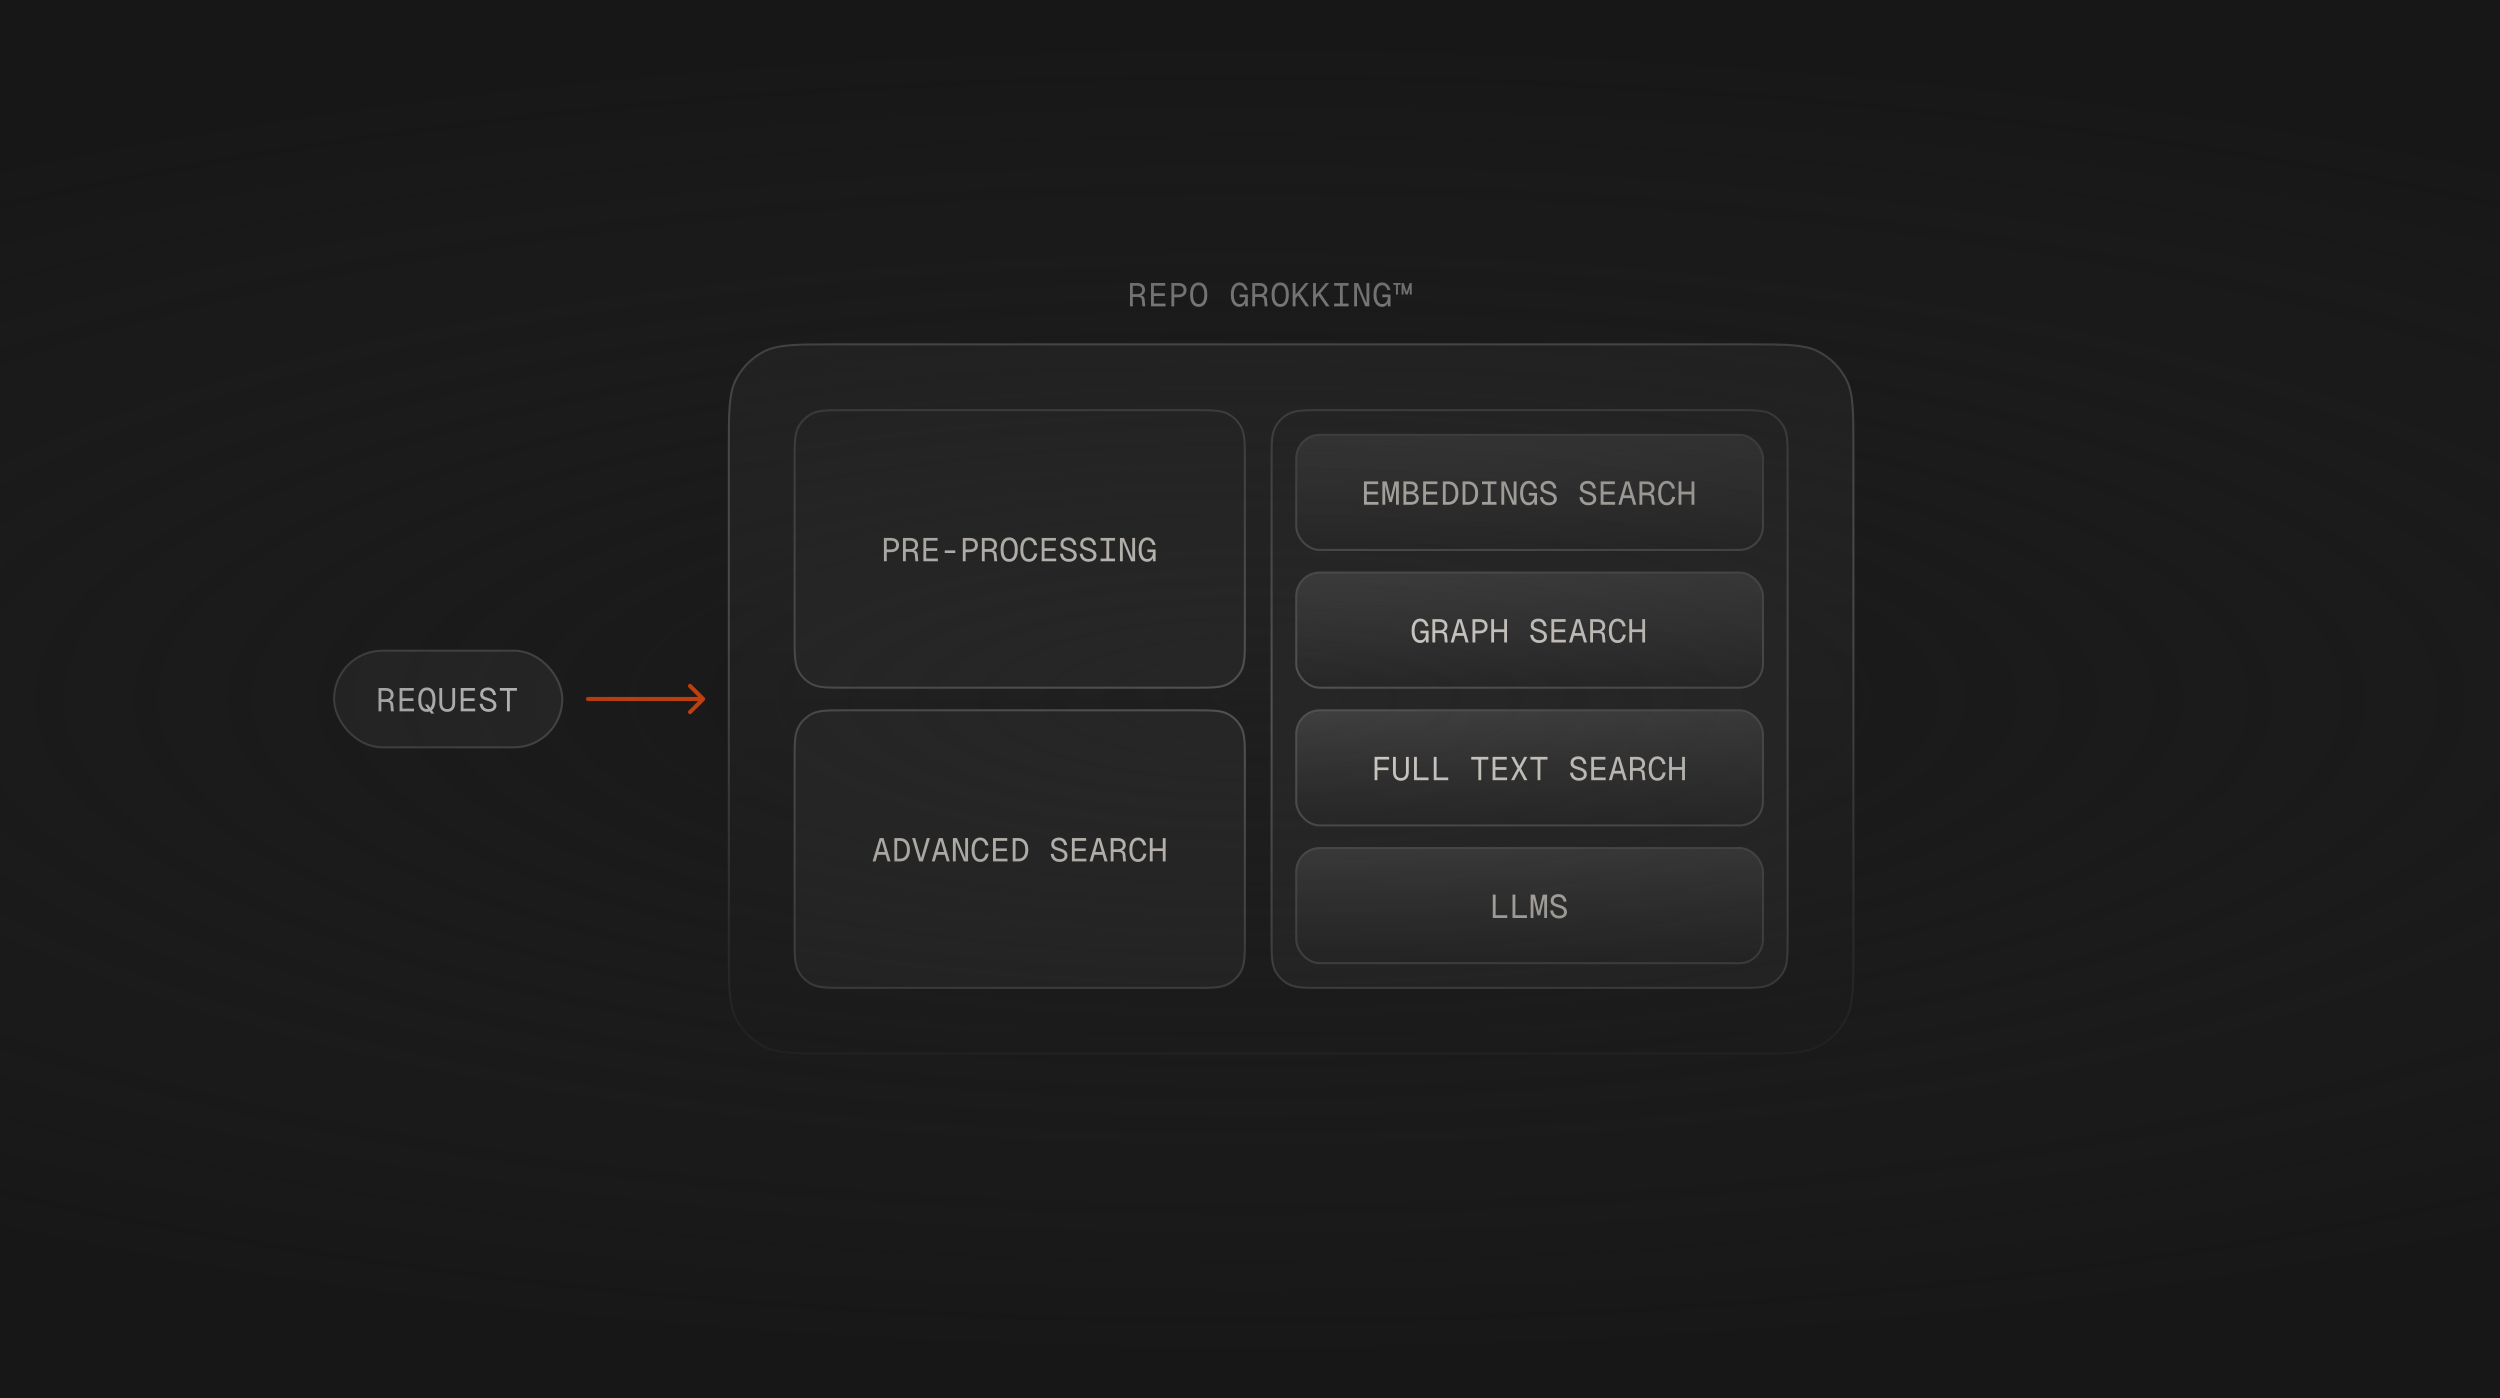 <svg width="1216" height="680" viewBox="0 0 1216 680" fill="none" xmlns="http://www.w3.org/2000/svg">
<rect x="0" y="0" width="1216" height="680" fill="#333333" stroke="none"/>
<g clip-path="url(#clip0_101_2018)">
<rect width="1216" height="680" fill="#171717"/>
<path d="M405.2 167.5H850.8C859.769 167.5 866.466 167.5 871.777 167.934C877.082 168.368 880.96 169.231 884.301 170.933C890.228 173.953 895.047 178.772 898.067 184.699C899.769 188.04 900.632 191.918 901.066 197.223C901.5 202.534 901.5 209.231 901.5 218.2V461.8C901.5 470.769 901.5 477.466 901.066 482.777C900.632 488.082 899.769 491.96 898.067 495.301C895.047 501.228 890.228 506.047 884.301 509.067C880.96 510.769 877.082 511.632 871.777 512.066C866.466 512.5 859.769 512.5 850.8 512.5H405.2C396.231 512.5 389.534 512.5 384.223 512.066C378.918 511.632 375.04 510.769 371.699 509.067C365.772 506.047 360.953 501.228 357.933 495.301C356.231 491.96 355.368 488.082 354.934 482.777C354.5 477.466 354.5 470.769 354.5 461.8V218.2C354.5 209.231 354.5 202.534 354.934 197.223C355.368 191.918 356.231 188.04 357.933 184.699C360.953 178.772 365.772 173.953 371.699 170.933C375.04 169.231 378.918 168.368 384.223 167.934C389.534 167.5 396.231 167.5 405.2 167.5Z" fill="url(#paint0_linear_101_2018)"/>
<path d="M405.2 167.5H850.8C859.769 167.5 866.466 167.5 871.777 167.934C877.082 168.368 880.96 169.231 884.301 170.933C890.228 173.953 895.047 178.772 898.067 184.699C899.769 188.04 900.632 191.918 901.066 197.223C901.5 202.534 901.5 209.231 901.5 218.2V461.8C901.5 470.769 901.5 477.466 901.066 482.777C900.632 488.082 899.769 491.96 898.067 495.301C895.047 501.228 890.228 506.047 884.301 509.067C880.96 510.769 877.082 511.632 871.777 512.066C866.466 512.5 859.769 512.5 850.8 512.5H405.2C396.231 512.5 389.534 512.5 384.223 512.066C378.918 511.632 375.04 510.769 371.699 509.067C365.772 506.047 360.953 501.228 357.933 495.301C356.231 491.96 355.368 488.082 354.934 482.777C354.5 477.466 354.5 470.769 354.5 461.8V218.2C354.5 209.231 354.5 202.534 354.934 197.223C355.368 191.918 356.231 188.04 357.933 184.699C360.953 178.772 365.772 173.953 371.699 170.933C375.04 169.231 378.918 168.368 384.223 167.934C389.534 167.5 396.231 167.5 405.2 167.5Z" stroke="url(#paint1_linear_101_2018)"/>
<path d="M411.6 199.5H580.4C584.889 199.5 588.225 199.5 590.868 199.716C593.505 199.932 595.408 200.359 597.037 201.189C599.953 202.675 602.325 205.047 603.811 207.963C604.641 209.592 605.068 211.495 605.284 214.132C605.5 216.775 605.5 220.111 605.5 224.6V309.4C605.5 313.889 605.5 317.225 605.284 319.868C605.068 322.505 604.641 324.408 603.811 326.037C602.325 328.953 599.953 331.325 597.037 332.811C595.408 333.641 593.505 334.068 590.868 334.284C588.225 334.5 584.889 334.5 580.4 334.5H411.6C407.111 334.5 403.775 334.5 401.132 334.284C398.495 334.068 396.592 333.641 394.963 332.811C392.047 331.325 389.675 328.953 388.189 326.037C387.359 324.408 386.932 322.505 386.716 319.868C386.5 317.225 386.5 313.889 386.5 309.4V224.6C386.5 220.111 386.5 216.775 386.716 214.132C386.932 211.495 387.359 209.592 388.189 207.963C389.675 205.047 392.047 202.675 394.963 201.189C396.592 200.359 398.495 199.932 401.132 199.716C403.775 199.5 407.111 199.5 411.6 199.5Z" fill="url(#paint2_linear_101_2018)"/>
<path d="M411.6 199.5H580.4C584.889 199.5 588.225 199.5 590.868 199.716C593.505 199.932 595.408 200.359 597.037 201.189C599.953 202.675 602.325 205.047 603.811 207.963C604.641 209.592 605.068 211.495 605.284 214.132C605.5 216.775 605.5 220.111 605.5 224.6V309.4C605.5 313.889 605.5 317.225 605.284 319.868C605.068 322.505 604.641 324.408 603.811 326.037C602.325 328.953 599.953 331.325 597.037 332.811C595.408 333.641 593.505 334.068 590.868 334.284C588.225 334.5 584.889 334.5 580.4 334.5H411.6C407.111 334.5 403.775 334.5 401.132 334.284C398.495 334.068 396.592 333.641 394.963 332.811C392.047 331.325 389.675 328.953 388.189 326.037C387.359 324.408 386.932 322.505 386.716 319.868C386.5 317.225 386.5 313.889 386.5 309.4V224.6C386.5 220.111 386.5 216.775 386.716 214.132C386.932 211.495 387.359 209.592 388.189 207.963C389.675 205.047 392.047 202.675 394.963 201.189C396.592 200.359 398.495 199.932 401.132 199.716C403.775 199.5 407.111 199.5 411.6 199.5Z" stroke="#525252"/>
<path d="M429.94 273V261.64H433.396C434.185 261.64 434.873 261.779 435.46 262.056C436.047 262.333 436.5 262.733 436.82 263.256C437.14 263.768 437.3 264.387 437.3 265.112C437.3 265.837 437.14 266.461 436.82 266.984C436.5 267.496 436.047 267.891 435.46 268.168C434.873 268.445 434.185 268.584 433.396 268.584H431.316V273H429.94ZM431.316 267.24H433.236C434.132 267.24 434.793 267.059 435.22 266.696C435.647 266.323 435.86 265.795 435.86 265.112C435.86 264.419 435.647 263.891 435.22 263.528C434.793 263.165 434.132 262.984 433.236 262.984H431.316V267.24ZM439.214 273V261.64H442.67C443.864 261.64 444.808 261.944 445.502 262.552C446.195 263.149 446.542 263.976 446.542 265.032C446.542 265.565 446.419 266.04 446.174 266.456C445.928 266.861 445.614 267.181 445.23 267.416C444.846 267.651 444.451 267.784 444.046 267.816L443.982 267.624C444.739 267.667 445.304 267.848 445.678 268.168C446.062 268.488 446.286 269.011 446.35 269.736L446.638 273H445.262L444.99 269.912C444.958 269.56 444.872 269.277 444.734 269.064C444.606 268.84 444.398 268.68 444.11 268.584C443.832 268.477 443.448 268.424 442.958 268.424H440.59V273H439.214ZM440.59 267.08H442.67C443.459 267.08 444.062 266.904 444.478 266.552C444.894 266.189 445.102 265.683 445.102 265.032C445.102 264.371 444.894 263.864 444.478 263.512C444.062 263.16 443.459 262.984 442.67 262.984H440.59V267.08ZM449.128 273V261.64H456.04V262.984H450.504V266.648H455.848V267.96H450.504V271.656H456.168V273H449.128ZM459.521 268.968V267.704H464.641V268.968H459.521ZM468.315 273V261.64H471.771C472.56 261.64 473.248 261.779 473.835 262.056C474.422 262.333 474.875 262.733 475.195 263.256C475.515 263.768 475.675 264.387 475.675 265.112C475.675 265.837 475.515 266.461 475.195 266.984C474.875 267.496 474.422 267.891 473.835 268.168C473.248 268.445 472.56 268.584 471.771 268.584H469.691V273H468.315ZM469.691 267.24H471.611C472.507 267.24 473.168 267.059 473.595 266.696C474.022 266.323 474.235 265.795 474.235 265.112C474.235 264.419 474.022 263.891 473.595 263.528C473.168 263.165 472.507 262.984 471.611 262.984H469.691V267.24ZM477.589 273V261.64H481.045C482.239 261.64 483.183 261.944 483.877 262.552C484.57 263.149 484.917 263.976 484.917 265.032C484.917 265.565 484.794 266.04 484.549 266.456C484.303 266.861 483.989 267.181 483.605 267.416C483.221 267.651 482.826 267.784 482.421 267.816L482.357 267.624C483.114 267.667 483.679 267.848 484.053 268.168C484.437 268.488 484.661 269.011 484.725 269.736L485.013 273H483.637L483.365 269.912C483.333 269.56 483.247 269.277 483.109 269.064C482.981 268.84 482.773 268.68 482.485 268.584C482.207 268.477 481.823 268.424 481.333 268.424H478.965V273H477.589ZM478.965 267.08H481.045C481.834 267.08 482.437 266.904 482.853 266.552C483.269 266.189 483.477 265.683 483.477 265.032C483.477 264.371 483.269 263.864 482.853 263.512C482.437 263.16 481.834 262.984 481.045 262.984H478.965V267.08ZM490.863 273.256C489.967 273.256 489.204 273.027 488.575 272.568C487.956 272.109 487.481 271.437 487.151 270.552C486.831 269.667 486.671 268.595 486.671 267.336C486.671 266.056 486.831 264.973 487.151 264.088C487.481 263.203 487.956 262.531 488.575 262.072C489.204 261.613 489.967 261.384 490.863 261.384C491.759 261.384 492.516 261.613 493.135 262.072C493.764 262.531 494.239 263.203 494.559 264.088C494.889 264.973 495.055 266.056 495.055 267.336C495.055 268.595 494.889 269.667 494.559 270.552C494.239 271.437 493.764 272.109 493.135 272.568C492.516 273.027 491.759 273.256 490.863 273.256ZM490.863 271.912C491.449 271.912 491.945 271.741 492.351 271.4C492.767 271.048 493.081 270.531 493.295 269.848C493.508 269.165 493.615 268.328 493.615 267.336C493.615 266.344 493.508 265.507 493.295 264.824C493.081 264.131 492.767 263.608 492.351 263.256C491.945 262.904 491.449 262.728 490.863 262.728C490.276 262.728 489.775 262.904 489.359 263.256C488.953 263.608 488.644 264.131 488.431 264.824C488.217 265.507 488.111 266.344 488.111 267.336C488.111 268.328 488.217 269.165 488.431 269.848C488.644 270.531 488.953 271.048 489.359 271.4C489.775 271.741 490.276 271.912 490.863 271.912ZM500.488 273.256C499.582 273.256 498.814 273.016 498.184 272.536C497.555 272.056 497.075 271.373 496.744 270.488C496.424 269.603 496.264 268.552 496.264 267.336C496.264 266.109 496.424 265.053 496.744 264.168C497.075 263.283 497.555 262.6 498.184 262.12C498.814 261.629 499.582 261.384 500.488 261.384C501.491 261.384 502.344 261.715 503.048 262.376C503.752 263.027 504.222 263.939 504.456 265.112L502.984 265.208C502.803 264.387 502.488 263.768 502.04 263.352C501.603 262.936 501.086 262.728 500.488 262.728C499.88 262.728 499.368 262.909 498.952 263.272C498.547 263.624 498.238 264.147 498.024 264.84C497.811 265.523 497.704 266.355 497.704 267.336C497.704 268.307 497.811 269.133 498.024 269.816C498.238 270.499 498.547 271.021 498.952 271.384C499.368 271.736 499.88 271.912 500.488 271.912C501.15 271.912 501.71 271.683 502.168 271.224C502.627 270.765 502.936 270.083 503.096 269.176L504.552 269.256C504.35 270.504 503.891 271.485 503.176 272.2C502.462 272.904 501.566 273.256 500.488 273.256ZM506.69 273V261.64H513.602V262.984H508.066V266.648H513.41V267.96H508.066V271.656H513.73V273H506.69ZM519.82 273.256C519.02 273.256 518.31 273.091 517.692 272.76C517.073 272.429 516.577 271.976 516.204 271.4C515.83 270.813 515.612 270.136 515.548 269.368L516.988 269.272C517.062 269.837 517.222 270.317 517.468 270.712C517.724 271.107 518.049 271.405 518.444 271.608C518.849 271.811 519.318 271.912 519.852 271.912C520.385 271.912 520.833 271.848 521.196 271.72C521.558 271.581 521.83 271.384 522.012 271.128C522.204 270.861 522.3 270.547 522.3 270.184C522.3 269.821 522.214 269.507 522.044 269.24C521.884 268.963 521.574 268.707 521.116 268.472C520.668 268.237 520.001 267.997 519.116 267.752C518.326 267.528 517.686 267.283 517.196 267.016C516.716 266.749 516.364 266.424 516.14 266.04C515.926 265.656 515.82 265.181 515.82 264.616C515.82 263.976 515.969 263.416 516.268 262.936C516.577 262.445 517.014 262.067 517.58 261.8C518.145 261.523 518.817 261.384 519.596 261.384C520.374 261.384 521.041 261.544 521.596 261.864C522.15 262.173 522.588 262.6 522.908 263.144C523.238 263.688 523.446 264.307 523.532 265L522.092 265.096C522.028 264.637 521.894 264.232 521.692 263.88C521.489 263.517 521.212 263.235 520.86 263.032C520.508 262.829 520.076 262.728 519.564 262.728C518.86 262.728 518.3 262.899 517.884 263.24C517.468 263.571 517.26 264.008 517.26 264.552C517.26 264.904 517.334 265.197 517.484 265.432C517.644 265.656 517.921 265.859 518.316 266.04C518.71 266.211 519.265 266.397 519.98 266.6C520.908 266.856 521.644 267.144 522.188 267.464C522.742 267.784 523.137 268.168 523.372 268.616C523.617 269.053 523.74 269.587 523.74 270.216C523.74 270.813 523.574 271.341 523.244 271.8C522.913 272.259 522.454 272.616 521.868 272.872C521.281 273.128 520.598 273.256 519.82 273.256ZM529.414 273.256C528.614 273.256 527.904 273.091 527.286 272.76C526.667 272.429 526.171 271.976 525.798 271.4C525.424 270.813 525.206 270.136 525.142 269.368L526.582 269.272C526.656 269.837 526.816 270.317 527.062 270.712C527.318 271.107 527.643 271.405 528.038 271.608C528.443 271.811 528.912 271.912 529.446 271.912C529.979 271.912 530.427 271.848 530.79 271.72C531.152 271.581 531.424 271.384 531.606 271.128C531.798 270.861 531.894 270.547 531.894 270.184C531.894 269.821 531.808 269.507 531.638 269.24C531.478 268.963 531.168 268.707 530.71 268.472C530.262 268.237 529.595 267.997 528.71 267.752C527.92 267.528 527.28 267.283 526.789 267.016C526.31 266.749 525.958 266.424 525.734 266.04C525.52 265.656 525.414 265.181 525.414 264.616C525.414 263.976 525.563 263.416 525.862 262.936C526.171 262.445 526.608 262.067 527.174 261.8C527.739 261.523 528.411 261.384 529.19 261.384C529.968 261.384 530.635 261.544 531.19 261.864C531.744 262.173 532.182 262.6 532.502 263.144C532.832 263.688 533.04 264.307 533.126 265L531.686 265.096C531.622 264.637 531.488 264.232 531.286 263.88C531.083 263.517 530.806 263.235 530.454 263.032C530.102 262.829 529.67 262.728 529.158 262.728C528.454 262.728 527.894 262.899 527.478 263.24C527.062 263.571 526.854 264.008 526.854 264.552C526.854 264.904 526.928 265.197 527.078 265.432C527.238 265.656 527.515 265.859 527.91 266.04C528.304 266.211 528.859 266.397 529.574 266.6C530.502 266.856 531.238 267.144 531.782 267.464C532.336 267.784 532.731 268.168 532.966 268.616C533.211 269.053 533.334 269.587 533.334 270.216C533.334 270.813 533.168 271.341 532.838 271.8C532.507 272.259 532.048 272.616 531.462 272.872C530.875 273.128 530.192 273.256 529.414 273.256ZM535.311 273V271.656H538.143V262.984H535.311V261.64H542.351V262.984H539.519V271.656H542.351V273H535.311ZM544.745 273V261.64H546.697L550.729 271.432V261.64H552.105V273H550.153L546.121 263.208V273H544.745ZM557.987 273.256C557.187 273.256 556.472 273.037 555.843 272.6C555.224 272.152 554.733 271.491 554.371 270.616C554.008 269.731 553.827 268.637 553.827 267.336C553.827 266.109 553.992 265.053 554.323 264.168C554.664 263.283 555.149 262.6 555.779 262.12C556.408 261.629 557.165 261.384 558.051 261.384C558.744 261.384 559.357 261.539 559.891 261.848C560.435 262.157 560.888 262.589 561.251 263.144C561.613 263.688 561.875 264.317 562.035 265.032L560.595 265.128C560.413 264.424 560.109 263.848 559.683 263.4C559.267 262.952 558.723 262.728 558.051 262.728C557.464 262.728 556.963 262.909 556.547 263.272C556.131 263.624 555.811 264.147 555.587 264.84C555.373 265.523 555.267 266.355 555.267 267.336C555.267 268.307 555.379 269.133 555.603 269.816C555.827 270.499 556.147 271.021 556.563 271.384C556.989 271.736 557.507 271.912 558.115 271.912C558.659 271.912 559.123 271.773 559.507 271.496C559.901 271.208 560.211 270.813 560.435 270.312C560.659 269.8 560.781 269.219 560.803 268.568H558.083V267.256H562.083V273H560.803L560.739 270.312L561.123 270.44C560.973 270.984 560.765 271.469 560.499 271.896C560.243 272.323 559.907 272.659 559.491 272.904C559.085 273.139 558.584 273.256 557.987 273.256Z" fill="#DED9D3"/>
<path d="M411.6 345.5H580.4C584.889 345.5 588.225 345.5 590.868 345.716C593.505 345.932 595.408 346.359 597.037 347.189C599.953 348.675 602.325 351.047 603.811 353.963C604.641 355.592 605.068 357.495 605.284 360.132C605.5 362.775 605.5 366.111 605.5 370.6V455.4C605.5 459.889 605.5 463.225 605.284 465.868C605.068 468.505 604.641 470.408 603.811 472.037C602.325 474.953 599.953 477.325 597.037 478.811C595.408 479.641 593.505 480.068 590.868 480.284C588.225 480.5 584.889 480.5 580.4 480.5H411.6C407.111 480.5 403.775 480.5 401.132 480.284C398.495 480.068 396.592 479.641 394.963 478.811C392.047 477.325 389.675 474.953 388.189 472.037C387.359 470.408 386.932 468.505 386.716 465.868C386.5 463.225 386.5 459.889 386.5 455.4V370.6C386.5 366.111 386.5 362.775 386.716 360.132C386.932 357.495 387.359 355.592 388.189 353.963C389.675 351.047 392.047 348.675 394.963 347.189C396.592 346.359 398.495 345.932 401.132 345.716C403.775 345.5 407.111 345.5 411.6 345.5Z" fill="url(#paint3_linear_101_2018)"/>
<path d="M411.6 345.5H580.4C584.889 345.5 588.225 345.5 590.868 345.716C593.505 345.932 595.408 346.359 597.037 347.189C599.953 348.675 602.325 351.047 603.811 353.963C604.641 355.592 605.068 357.495 605.284 360.132C605.5 362.775 605.5 366.111 605.5 370.6V455.4C605.5 459.889 605.5 463.225 605.284 465.868C605.068 468.505 604.641 470.408 603.811 472.037C602.325 474.953 599.953 477.325 597.037 478.811C595.408 479.641 593.505 480.068 590.868 480.284C588.225 480.5 584.889 480.5 580.4 480.5H411.6C407.111 480.5 403.775 480.5 401.132 480.284C398.495 480.068 396.592 479.641 394.963 478.811C392.047 477.325 389.675 474.953 388.189 472.037C387.359 470.408 386.932 468.505 386.716 465.868C386.5 463.225 386.5 459.889 386.5 455.4V370.6C386.5 366.111 386.5 362.775 386.716 360.132C386.932 357.495 387.359 355.592 388.189 353.963C389.675 351.047 392.047 348.675 394.963 347.189C396.592 346.359 398.495 345.932 401.132 345.716C403.775 345.5 407.111 345.5 411.6 345.5Z" stroke="#525252"/>
<path d="M424.416 419L427.872 407.64H429.728L433.184 419H431.712L428.8 408.888L425.888 419H424.416ZM426.16 415.768L426.64 414.424H430.96L431.44 415.768H426.16ZM435.034 419V407.64H437.722C438.703 407.64 439.556 407.864 440.282 408.312C441.018 408.749 441.583 409.395 441.978 410.248C442.383 411.091 442.586 412.12 442.586 413.336C442.586 414.552 442.383 415.581 441.978 416.424C441.583 417.267 441.018 417.907 440.282 418.344C439.556 418.781 438.703 419 437.722 419H435.034ZM436.41 417.656H437.642C438.751 417.656 439.61 417.299 440.218 416.584C440.836 415.859 441.146 414.776 441.146 413.336C441.146 411.896 440.836 410.813 440.218 410.088C439.61 409.352 438.751 408.984 437.642 408.984H436.41V417.656ZM447.092 419L443.668 407.64H445.14L448.18 418.104H447.796L450.836 407.64H452.308L448.884 419H447.092ZM453.197 419L456.653 407.64H458.509L461.965 419H460.493L457.581 408.888L454.669 419H453.197ZM454.941 415.768L455.421 414.424H459.741L460.221 415.768H454.941ZM463.495 419V407.64H465.447L469.479 417.432V407.64H470.855V419H468.903L464.871 409.208V419H463.495ZM476.801 419.256C475.894 419.256 475.126 419.016 474.497 418.536C473.867 418.056 473.387 417.373 473.057 416.488C472.737 415.603 472.577 414.552 472.577 413.336C472.577 412.109 472.737 411.053 473.057 410.168C473.387 409.283 473.867 408.6 474.497 408.12C475.126 407.629 475.894 407.384 476.801 407.384C477.803 407.384 478.657 407.715 479.361 408.376C480.065 409.027 480.534 409.939 480.769 411.112L479.297 411.208C479.115 410.387 478.801 409.768 478.353 409.352C477.915 408.936 477.398 408.728 476.801 408.728C476.193 408.728 475.681 408.909 475.265 409.272C474.859 409.624 474.55 410.147 474.337 410.84C474.123 411.523 474.017 412.355 474.017 413.336C474.017 414.307 474.123 415.133 474.337 415.816C474.55 416.499 474.859 417.021 475.265 417.384C475.681 417.736 476.193 417.912 476.801 417.912C477.462 417.912 478.022 417.683 478.481 417.224C478.939 416.765 479.249 416.083 479.409 415.176L480.865 415.256C480.662 416.504 480.203 417.485 479.489 418.2C478.774 418.904 477.878 419.256 476.801 419.256ZM483.003 419V407.64H489.915V408.984H484.379V412.648H489.723V413.96H484.379V417.656H490.043V419H483.003ZM492.596 419V407.64H495.284C496.266 407.64 497.119 407.864 497.844 408.312C498.58 408.749 499.146 409.395 499.54 410.248C499.946 411.091 500.148 412.12 500.148 413.336C500.148 414.552 499.946 415.581 499.54 416.424C499.146 417.267 498.58 417.907 497.844 418.344C497.119 418.781 496.266 419 495.284 419H492.596ZM493.972 417.656H495.204C496.314 417.656 497.172 417.299 497.78 416.584C498.399 415.859 498.708 414.776 498.708 413.336C498.708 411.896 498.399 410.813 497.78 410.088C497.172 409.352 496.314 408.984 495.204 408.984H493.972V417.656ZM515.32 419.256C514.52 419.256 513.81 419.091 513.192 418.76C512.573 418.429 512.077 417.976 511.704 417.4C511.33 416.813 511.112 416.136 511.048 415.368L512.488 415.272C512.562 415.837 512.722 416.317 512.968 416.712C513.224 417.107 513.549 417.405 513.944 417.608C514.349 417.811 514.818 417.912 515.352 417.912C515.885 417.912 516.333 417.848 516.696 417.72C517.058 417.581 517.33 417.384 517.512 417.128C517.704 416.861 517.8 416.547 517.8 416.184C517.8 415.821 517.714 415.507 517.544 415.24C517.384 414.963 517.074 414.707 516.616 414.472C516.168 414.237 515.501 413.997 514.616 413.752C513.826 413.528 513.186 413.283 512.696 413.016C512.216 412.749 511.864 412.424 511.64 412.04C511.426 411.656 511.32 411.181 511.32 410.616C511.32 409.976 511.469 409.416 511.768 408.936C512.077 408.445 512.514 408.067 513.08 407.8C513.645 407.523 514.317 407.384 515.096 407.384C515.874 407.384 516.541 407.544 517.096 407.864C517.65 408.173 518.088 408.6 518.408 409.144C518.738 409.688 518.946 410.307 519.032 411L517.592 411.096C517.528 410.637 517.394 410.232 517.192 409.88C516.989 409.517 516.712 409.235 516.36 409.032C516.008 408.829 515.576 408.728 515.064 408.728C514.36 408.728 513.8 408.899 513.384 409.24C512.968 409.571 512.76 410.008 512.76 410.552C512.76 410.904 512.834 411.197 512.984 411.432C513.144 411.656 513.421 411.859 513.816 412.04C514.21 412.211 514.765 412.397 515.48 412.6C516.408 412.856 517.144 413.144 517.688 413.464C518.242 413.784 518.637 414.168 518.872 414.616C519.117 415.053 519.24 415.587 519.24 416.216C519.24 416.813 519.074 417.341 518.744 417.8C518.413 418.259 517.954 418.616 517.368 418.872C516.781 419.128 516.098 419.256 515.32 419.256ZM521.378 419V407.64H528.29V408.984H522.754V412.648H528.098V413.96H522.754V417.656H528.418V419H521.378ZM529.947 419L533.403 407.64H535.259L538.715 419H537.243L534.331 408.888L531.419 419H529.947ZM531.691 415.768L532.171 414.424H536.491L536.971 415.768H531.691ZM540.245 419V407.64H543.701C544.896 407.64 545.84 407.944 546.533 408.552C547.226 409.149 547.573 409.976 547.573 411.032C547.573 411.565 547.45 412.04 547.205 412.456C546.96 412.861 546.645 413.181 546.261 413.416C545.877 413.651 545.482 413.784 545.077 413.816L545.013 413.624C545.77 413.667 546.336 413.848 546.709 414.168C547.093 414.488 547.317 415.011 547.381 415.736L547.669 419H546.293L546.021 415.912C545.989 415.56 545.904 415.277 545.765 415.064C545.637 414.84 545.429 414.68 545.141 414.584C544.864 414.477 544.48 414.424 543.989 414.424H541.621V419H540.245ZM541.621 413.08H543.701C544.49 413.08 545.093 412.904 545.509 412.552C545.925 412.189 546.133 411.683 546.133 411.032C546.133 410.371 545.925 409.864 545.509 409.512C545.093 409.16 544.49 408.984 543.701 408.984H541.621V413.08ZM553.551 419.256C552.644 419.256 551.876 419.016 551.247 418.536C550.617 418.056 550.137 417.373 549.807 416.488C549.487 415.603 549.327 414.552 549.327 413.336C549.327 412.109 549.487 411.053 549.807 410.168C550.137 409.283 550.617 408.6 551.247 408.12C551.876 407.629 552.644 407.384 553.551 407.384C554.553 407.384 555.407 407.715 556.111 408.376C556.815 409.027 557.284 409.939 557.519 411.112L556.047 411.208C555.865 410.387 555.551 409.768 555.103 409.352C554.665 408.936 554.148 408.728 553.551 408.728C552.943 408.728 552.431 408.909 552.015 409.272C551.609 409.624 551.3 410.147 551.087 410.84C550.873 411.523 550.767 412.355 550.767 413.336C550.767 414.307 550.873 415.133 551.087 415.816C551.3 416.499 551.609 417.021 552.015 417.384C552.431 417.736 552.943 417.912 553.551 417.912C554.212 417.912 554.772 417.683 555.231 417.224C555.689 416.765 555.999 416.083 556.159 415.176L557.615 415.256C557.412 416.504 556.953 417.485 556.239 418.2C555.524 418.904 554.628 419.256 553.551 419.256ZM559.273 419V407.64H560.649V413.16L559.945 412.616H566.281L565.577 413.16V407.64H566.953V419H565.577V413.416L566.281 413.96H559.945L560.649 413.416V419H559.273Z" fill="#DED9D3"/>
<path d="M643.6 199.5H844.4C848.889 199.5 852.225 199.5 854.868 199.716C857.505 199.932 859.408 200.359 861.037 201.189C863.953 202.675 866.325 205.047 867.811 207.963C868.641 209.592 869.068 211.495 869.284 214.132C869.5 216.775 869.5 220.111 869.5 224.6V455.4C869.5 459.889 869.5 463.225 869.284 465.868C869.068 468.505 868.641 470.408 867.811 472.037C866.325 474.953 863.953 477.325 861.037 478.811C859.408 479.641 857.505 480.068 854.868 480.284C852.225 480.5 848.889 480.5 844.4 480.5H643.6C639.111 480.5 635.775 480.5 633.132 480.284C630.495 480.068 628.592 479.641 626.963 478.811C624.047 477.325 621.675 474.953 620.189 472.037C619.359 470.408 618.932 468.505 618.716 465.868C618.5 463.225 618.5 459.889 618.5 455.4V224.6C618.5 220.111 618.5 216.775 618.716 214.132C618.932 211.495 619.359 209.592 620.189 207.963C621.675 205.047 624.047 202.675 626.963 201.189C628.592 200.359 630.495 199.932 633.132 199.716C635.775 199.5 639.111 199.5 643.6 199.5Z" fill="url(#paint4_linear_101_2018)"/>
<path d="M643.6 199.5H844.4C848.889 199.5 852.225 199.5 854.868 199.716C857.505 199.932 859.408 200.359 861.037 201.189C863.953 202.675 866.325 205.047 867.811 207.963C868.641 209.592 869.068 211.495 869.284 214.132C869.5 216.775 869.5 220.111 869.5 224.6V455.4C869.5 459.889 869.5 463.225 869.284 465.868C869.068 468.505 868.641 470.408 867.811 472.037C866.325 474.953 863.953 477.325 861.037 478.811C859.408 479.641 857.505 480.068 854.868 480.284C852.225 480.5 848.889 480.5 844.4 480.5H643.6C639.111 480.5 635.775 480.5 633.132 480.284C630.495 480.068 628.592 479.641 626.963 478.811C624.047 477.325 621.675 474.953 620.189 472.037C619.359 470.408 618.932 468.505 618.716 465.868C618.5 463.225 618.5 459.889 618.5 455.4V224.6C618.5 220.111 618.5 216.775 618.716 214.132C618.932 211.495 619.359 209.592 620.189 207.963C621.675 205.047 624.047 202.675 626.963 201.189C628.592 200.359 630.495 199.932 633.132 199.716C635.775 199.5 639.111 199.5 643.6 199.5Z" stroke="#525252"/>
<rect x="630.5" y="211.5" width="227" height="56" rx="11.5" fill="url(#paint5_linear_101_2018)"/>
<rect x="630.5" y="211.5" width="227" height="56" rx="11.5" stroke="#525252"/>
<path d="M663.44 245.5V234.14H670.352V235.484H664.816V239.148H670.16V240.46H664.816V244.156H670.48V245.5H663.44ZM675.786 244.22L673.642 235.42H673.77V245.5H672.394V234.14H674.474L676.714 243.484H676.074L678.314 234.14H680.394V245.5H679.018V235.42H679.146L677.002 244.22H675.786ZM682.628 245.5V234.14H685.828C687.076 234.14 688.014 234.417 688.644 234.972C689.284 235.527 689.604 236.284 689.604 237.244C689.604 237.713 689.492 238.135 689.267 238.508C689.044 238.881 688.729 239.175 688.324 239.388C687.918 239.601 687.449 239.708 686.916 239.708V239.612C687.577 239.612 688.142 239.724 688.612 239.948C689.092 240.172 689.454 240.487 689.7 240.892C689.956 241.297 690.084 241.777 690.084 242.332C690.084 243.313 689.742 244.087 689.06 244.652C688.377 245.217 687.433 245.5 686.228 245.5H682.628ZM684.004 244.156H686.244C687.065 244.156 687.668 243.996 688.052 243.676C688.446 243.356 688.644 242.908 688.644 242.332C688.644 241.724 688.441 241.249 688.036 240.908C687.63 240.567 687.033 240.396 686.244 240.396H684.004V244.156ZM684.004 239.052H685.891C686.681 239.052 687.257 238.897 687.62 238.588C687.982 238.279 688.164 237.841 688.164 237.276C688.164 236.7 687.982 236.257 687.62 235.948C687.257 235.639 686.681 235.484 685.891 235.484H684.004V239.052ZM692.221 245.5V234.14H699.133V235.484H693.597V239.148H698.941V240.46H693.597V244.156H699.261V245.5H692.221ZM701.815 245.5V234.14H704.503C705.484 234.14 706.338 234.364 707.063 234.812C707.799 235.249 708.364 235.895 708.759 236.748C709.164 237.591 709.367 238.62 709.367 239.836C709.367 241.052 709.164 242.081 708.759 242.924C708.364 243.767 707.799 244.407 707.063 244.844C706.338 245.281 705.484 245.5 704.503 245.5H701.815ZM703.191 244.156H704.423C705.532 244.156 706.391 243.799 706.999 243.084C707.618 242.359 707.927 241.276 707.927 239.836C707.927 238.396 707.618 237.313 706.999 236.588C706.391 235.852 705.532 235.484 704.423 235.484H703.191V244.156ZM711.409 245.5V234.14H714.097C715.078 234.14 715.931 234.364 716.657 234.812C717.393 235.249 717.958 235.895 718.353 236.748C718.758 237.591 718.961 238.62 718.961 239.836C718.961 241.052 718.758 242.081 718.353 242.924C717.958 243.767 717.393 244.407 716.657 244.844C715.931 245.281 715.078 245.5 714.097 245.5H711.409ZM712.785 244.156H714.017C715.126 244.156 715.985 243.799 716.593 243.084C717.211 242.359 717.521 241.276 717.521 239.836C717.521 238.396 717.211 237.313 716.593 236.588C715.985 235.852 715.126 235.484 714.017 235.484H712.785V244.156ZM720.843 245.5V244.156H723.674V235.484H720.843V234.14H727.883V235.484H725.051V244.156H727.883V245.5H720.843ZM730.276 245.5V234.14H732.228L736.26 243.932V234.14H737.636V245.5H735.684L731.652 235.708V245.5H730.276ZM743.518 245.756C742.718 245.756 742.003 245.537 741.374 245.1C740.755 244.652 740.265 243.991 739.902 243.116C739.539 242.231 739.358 241.137 739.358 239.836C739.358 238.609 739.523 237.553 739.854 236.668C740.195 235.783 740.681 235.1 741.31 234.62C741.939 234.129 742.697 233.884 743.582 233.884C744.275 233.884 744.889 234.039 745.422 234.348C745.966 234.657 746.419 235.089 746.782 235.644C747.145 236.188 747.406 236.817 747.566 237.532L746.126 237.628C745.945 236.924 745.641 236.348 745.214 235.9C744.798 235.452 744.254 235.228 743.582 235.228C742.995 235.228 742.494 235.409 742.078 235.772C741.662 236.124 741.342 236.647 741.118 237.34C740.905 238.023 740.798 238.855 740.798 239.836C740.798 240.807 740.91 241.633 741.134 242.316C741.358 242.999 741.678 243.521 742.094 243.884C742.521 244.236 743.038 244.412 743.646 244.412C744.19 244.412 744.654 244.273 745.038 243.996C745.433 243.708 745.742 243.313 745.966 242.812C746.19 242.3 746.313 241.719 746.334 241.068H743.614V239.756H747.614V245.5H746.334L746.27 242.812L746.654 242.94C746.505 243.484 746.297 243.969 746.03 244.396C745.774 244.823 745.438 245.159 745.022 245.404C744.617 245.639 744.115 245.756 743.518 245.756ZM753.32 245.756C752.52 245.756 751.81 245.591 751.192 245.26C750.573 244.929 750.077 244.476 749.704 243.9C749.33 243.313 749.112 242.636 749.048 241.868L750.488 241.772C750.562 242.337 750.722 242.817 750.968 243.212C751.224 243.607 751.549 243.905 751.944 244.108C752.349 244.311 752.818 244.412 753.352 244.412C753.885 244.412 754.333 244.348 754.696 244.22C755.058 244.081 755.33 243.884 755.512 243.628C755.704 243.361 755.8 243.047 755.8 242.684C755.8 242.321 755.714 242.007 755.544 241.74C755.384 241.463 755.074 241.207 754.616 240.972C754.168 240.737 753.501 240.497 752.616 240.252C751.826 240.028 751.186 239.783 750.696 239.516C750.216 239.249 749.864 238.924 749.64 238.54C749.426 238.156 749.32 237.681 749.32 237.116C749.32 236.476 749.469 235.916 749.768 235.436C750.077 234.945 750.514 234.567 751.08 234.3C751.645 234.023 752.317 233.884 753.096 233.884C753.874 233.884 754.541 234.044 755.096 234.364C755.65 234.673 756.088 235.1 756.408 235.644C756.738 236.188 756.946 236.807 757.032 237.5L755.592 237.596C755.528 237.137 755.394 236.732 755.192 236.38C754.989 236.017 754.712 235.735 754.36 235.532C754.008 235.329 753.576 235.228 753.064 235.228C752.36 235.228 751.8 235.399 751.384 235.74C750.968 236.071 750.76 236.508 750.76 237.052C750.76 237.404 750.834 237.697 750.984 237.932C751.144 238.156 751.421 238.359 751.816 238.54C752.21 238.711 752.765 238.897 753.48 239.1C754.408 239.356 755.144 239.644 755.688 239.964C756.242 240.284 756.637 240.668 756.872 241.116C757.117 241.553 757.24 242.087 757.24 242.716C757.24 243.313 757.074 243.841 756.744 244.3C756.413 244.759 755.954 245.116 755.368 245.372C754.781 245.628 754.098 245.756 753.32 245.756ZM772.507 245.756C771.707 245.756 770.998 245.591 770.379 245.26C769.761 244.929 769.265 244.476 768.891 243.9C768.518 243.313 768.299 242.636 768.235 241.868L769.675 241.772C769.75 242.337 769.91 242.817 770.155 243.212C770.411 243.607 770.737 243.905 771.131 244.108C771.537 244.311 772.006 244.412 772.539 244.412C773.073 244.412 773.521 244.348 773.883 244.22C774.246 244.081 774.518 243.884 774.699 243.628C774.891 243.361 774.987 243.047 774.987 242.684C774.987 242.321 774.902 242.007 774.731 241.74C774.571 241.463 774.262 241.207 773.803 240.972C773.355 240.737 772.689 240.497 771.803 240.252C771.014 240.028 770.374 239.783 769.883 239.516C769.403 239.249 769.051 238.924 768.827 238.54C768.614 238.156 768.507 237.681 768.507 237.116C768.507 236.476 768.657 235.916 768.955 235.436C769.265 234.945 769.702 234.567 770.267 234.3C770.833 234.023 771.505 233.884 772.283 233.884C773.062 233.884 773.729 234.044 774.283 234.364C774.838 234.673 775.275 235.1 775.595 235.644C775.926 236.188 776.134 236.807 776.219 237.5L774.779 237.596C774.715 237.137 774.582 236.732 774.379 236.38C774.177 236.017 773.899 235.735 773.547 235.532C773.195 235.329 772.763 235.228 772.251 235.228C771.547 235.228 770.987 235.399 770.571 235.74C770.155 236.071 769.947 236.508 769.947 237.052C769.947 237.404 770.022 237.697 770.171 237.932C770.331 238.156 770.609 238.359 771.003 238.54C771.398 238.711 771.953 238.897 772.667 239.1C773.595 239.356 774.331 239.644 774.875 239.964C775.43 240.284 775.825 240.668 776.059 241.116C776.305 241.553 776.427 242.087 776.427 242.716C776.427 243.313 776.262 243.841 775.931 244.3C775.601 244.759 775.142 245.116 774.555 245.372C773.969 245.628 773.286 245.756 772.507 245.756ZM778.565 245.5V234.14H785.477V235.484H779.941V239.148H785.285V240.46H779.941V244.156H785.605V245.5H778.565ZM787.135 245.5L790.591 234.14H792.447L795.903 245.5H794.431L791.519 235.388L788.607 245.5H787.135ZM788.879 242.268L789.359 240.924H793.679L794.159 242.268H788.879ZM797.433 245.5V234.14H800.889C802.083 234.14 803.027 234.444 803.721 235.052C804.414 235.649 804.76 236.476 804.76 237.532C804.76 238.065 804.638 238.54 804.392 238.956C804.147 239.361 803.833 239.681 803.449 239.916C803.065 240.151 802.67 240.284 802.265 240.316L802.201 240.124C802.958 240.167 803.523 240.348 803.897 240.668C804.281 240.988 804.505 241.511 804.569 242.236L804.857 245.5H803.481L803.209 242.412C803.177 242.06 803.091 241.777 802.953 241.564C802.825 241.34 802.617 241.18 802.329 241.084C802.051 240.977 801.667 240.924 801.177 240.924H798.809V245.5H797.433ZM798.809 239.58H800.889C801.678 239.58 802.281 239.404 802.697 239.052C803.113 238.689 803.321 238.183 803.321 237.532C803.321 236.871 803.113 236.364 802.697 236.012C802.281 235.66 801.678 235.484 800.889 235.484H798.809V239.58ZM810.738 245.756C809.832 245.756 809.064 245.516 808.434 245.036C807.805 244.556 807.325 243.873 806.994 242.988C806.674 242.103 806.514 241.052 806.514 239.836C806.514 238.609 806.674 237.553 806.994 236.668C807.325 235.783 807.805 235.1 808.434 234.62C809.064 234.129 809.832 233.884 810.738 233.884C811.741 233.884 812.594 234.215 813.298 234.876C814.002 235.527 814.472 236.439 814.706 237.612L813.234 237.708C813.053 236.887 812.738 236.268 812.29 235.852C811.853 235.436 811.336 235.228 810.738 235.228C810.13 235.228 809.618 235.409 809.202 235.772C808.797 236.124 808.488 236.647 808.274 237.34C808.061 238.023 807.954 238.855 807.954 239.836C807.954 240.807 808.061 241.633 808.274 242.316C808.488 242.999 808.797 243.521 809.202 243.884C809.618 244.236 810.13 244.412 810.738 244.412C811.4 244.412 811.96 244.183 812.418 243.724C812.877 243.265 813.186 242.583 813.346 241.676L814.802 241.756C814.6 243.004 814.141 243.985 813.426 244.7C812.712 245.404 811.816 245.756 810.738 245.756ZM816.46 245.5V234.14H817.836V239.66L817.132 239.116H823.468L822.764 239.66V234.14H824.14V245.5H822.764V239.916L823.468 240.46H817.132L817.836 239.916V245.5H816.46Z" fill="#DED9D3"/>
<rect x="630.5" y="278.5" width="227" height="56" rx="11.5" fill="url(#paint6_linear_101_2018)"/>
<rect x="630.5" y="278.5" width="227" height="56" rx="11.5" stroke="#525252"/>
<path d="M690.768 312.756C689.968 312.756 689.253 312.537 688.624 312.1C688.005 311.652 687.515 310.991 687.152 310.116C686.789 309.231 686.608 308.137 686.608 306.836C686.608 305.609 686.773 304.553 687.104 303.668C687.445 302.783 687.931 302.1 688.56 301.62C689.189 301.129 689.947 300.884 690.832 300.884C691.525 300.884 692.139 301.039 692.672 301.348C693.216 301.657 693.669 302.089 694.032 302.644C694.395 303.188 694.656 303.817 694.816 304.532L693.376 304.628C693.195 303.924 692.891 303.348 692.464 302.9C692.048 302.452 691.504 302.228 690.832 302.228C690.245 302.228 689.744 302.409 689.328 302.772C688.912 303.124 688.592 303.647 688.368 304.34C688.155 305.023 688.048 305.855 688.048 306.836C688.048 307.807 688.16 308.633 688.384 309.316C688.608 309.999 688.928 310.521 689.344 310.884C689.771 311.236 690.288 311.412 690.896 311.412C691.44 311.412 691.904 311.273 692.288 310.996C692.683 310.708 692.992 310.313 693.216 309.812C693.44 309.3 693.563 308.719 693.584 308.068H690.864V306.756H694.864V312.5H693.584L693.52 309.812L693.904 309.94C693.755 310.484 693.547 310.969 693.28 311.396C693.024 311.823 692.688 312.159 692.272 312.404C691.867 312.639 691.365 312.756 690.768 312.756ZM696.714 312.5V301.14H700.17C701.364 301.14 702.308 301.444 703.002 302.052C703.695 302.649 704.042 303.476 704.042 304.532C704.042 305.065 703.919 305.54 703.674 305.956C703.428 306.361 703.114 306.681 702.73 306.916C702.346 307.151 701.951 307.284 701.546 307.316L701.482 307.124C702.239 307.167 702.804 307.348 703.178 307.668C703.562 307.988 703.786 308.511 703.85 309.236L704.138 312.5H702.762L702.49 309.412C702.458 309.06 702.372 308.777 702.234 308.564C702.106 308.34 701.898 308.18 701.61 308.084C701.332 307.977 700.948 307.924 700.458 307.924H698.09V312.5H696.714ZM698.09 306.58H700.17C700.959 306.58 701.562 306.404 701.978 306.052C702.394 305.689 702.602 305.183 702.602 304.532C702.602 303.871 702.394 303.364 701.978 303.012C701.562 302.66 700.959 302.484 700.17 302.484H698.09V306.58ZM705.604 312.5L709.06 301.14H710.916L714.372 312.5H712.9L709.988 302.388L707.076 312.5H705.604ZM707.348 309.268L707.828 307.924H712.148L712.628 309.268H707.348ZM716.221 312.5V301.14H719.677C720.467 301.14 721.155 301.279 721.741 301.556C722.328 301.833 722.781 302.233 723.101 302.756C723.421 303.268 723.581 303.887 723.581 304.612C723.581 305.337 723.421 305.961 723.101 306.484C722.781 306.996 722.328 307.391 721.741 307.668C721.155 307.945 720.467 308.084 719.677 308.084H717.597V312.5H716.221ZM717.597 306.74H719.517C720.413 306.74 721.075 306.559 721.501 306.196C721.928 305.823 722.141 305.295 722.141 304.612C722.141 303.919 721.928 303.391 721.501 303.028C721.075 302.665 720.413 302.484 719.517 302.484H717.597V306.74ZM725.335 312.5V301.14H726.711V306.66L726.007 306.116H732.343L731.639 306.66V301.14H733.015V312.5H731.639V306.916L732.343 307.46H726.007L726.711 306.916V312.5H725.335ZM748.539 312.756C747.739 312.756 747.029 312.591 746.411 312.26C745.792 311.929 745.296 311.476 744.923 310.9C744.549 310.313 744.331 309.636 744.267 308.868L745.707 308.772C745.781 309.337 745.941 309.817 746.187 310.212C746.443 310.607 746.768 310.905 747.163 311.108C747.568 311.311 748.037 311.412 748.571 311.412C749.104 311.412 749.552 311.348 749.915 311.22C750.277 311.081 750.549 310.884 750.731 310.628C750.923 310.361 751.019 310.047 751.019 309.684C751.019 309.321 750.933 309.007 750.763 308.74C750.603 308.463 750.293 308.207 749.835 307.972C749.387 307.737 748.72 307.497 747.835 307.252C747.045 307.028 746.405 306.783 745.914 306.516C745.435 306.249 745.083 305.924 744.859 305.54C744.645 305.156 744.539 304.681 744.539 304.116C744.539 303.476 744.688 302.916 744.987 302.436C745.296 301.945 745.733 301.567 746.299 301.3C746.864 301.023 747.536 300.884 748.315 300.884C749.093 300.884 749.76 301.044 750.315 301.364C750.869 301.673 751.307 302.1 751.627 302.644C751.957 303.188 752.165 303.807 752.251 304.5L750.811 304.596C750.747 304.137 750.613 303.732 750.411 303.38C750.208 303.017 749.931 302.735 749.579 302.532C749.227 302.329 748.795 302.228 748.283 302.228C747.579 302.228 747.019 302.399 746.603 302.74C746.187 303.071 745.979 303.508 745.979 304.052C745.979 304.404 746.053 304.697 746.203 304.932C746.363 305.156 746.64 305.359 747.035 305.54C747.429 305.711 747.984 305.897 748.699 306.1C749.627 306.356 750.363 306.644 750.907 306.964C751.461 307.284 751.856 307.668 752.091 308.116C752.336 308.553 752.459 309.087 752.459 309.716C752.459 310.313 752.293 310.841 751.963 311.3C751.632 311.759 751.173 312.116 750.587 312.372C750 312.628 749.317 312.756 748.539 312.756ZM754.596 312.5V301.14H761.508V302.484H755.972V306.148H761.316V307.46H755.972V311.156H761.636V312.5H754.596ZM763.166 312.5L766.622 301.14H768.478L771.934 312.5H770.462L767.55 302.388L764.638 312.5H763.166ZM764.91 309.268L765.39 307.924H769.71L770.19 309.268H764.91ZM773.464 312.5V301.14H776.92C778.114 301.14 779.058 301.444 779.752 302.052C780.445 302.649 780.792 303.476 780.792 304.532C780.792 305.065 780.669 305.54 780.424 305.956C780.178 306.361 779.864 306.681 779.48 306.916C779.096 307.151 778.701 307.284 778.296 307.316L778.232 307.124C778.989 307.167 779.554 307.348 779.928 307.668C780.312 307.988 780.536 308.511 780.6 309.236L780.888 312.5H779.512L779.24 309.412C779.208 309.06 779.122 308.777 778.984 308.564C778.856 308.34 778.648 308.18 778.36 308.084C778.082 307.977 777.698 307.924 777.208 307.924H774.84V312.5H773.464ZM774.84 306.58H776.92C777.709 306.58 778.312 306.404 778.728 306.052C779.144 305.689 779.352 305.183 779.352 304.532C779.352 303.871 779.144 303.364 778.728 303.012C778.312 302.66 777.709 302.484 776.92 302.484H774.84V306.58ZM786.77 312.756C785.863 312.756 785.095 312.516 784.466 312.036C783.836 311.556 783.356 310.873 783.026 309.988C782.706 309.103 782.546 308.052 782.546 306.836C782.546 305.609 782.706 304.553 783.026 303.668C783.356 302.783 783.836 302.1 784.466 301.62C785.095 301.129 785.863 300.884 786.77 300.884C787.772 300.884 788.626 301.215 789.33 301.876C790.034 302.527 790.503 303.439 790.738 304.612L789.266 304.708C789.084 303.887 788.77 303.268 788.322 302.852C787.884 302.436 787.367 302.228 786.77 302.228C786.162 302.228 785.65 302.409 785.234 302.772C784.828 303.124 784.519 303.647 784.306 304.34C784.092 305.023 783.986 305.855 783.986 306.836C783.986 307.807 784.092 308.633 784.306 309.316C784.519 309.999 784.828 310.521 785.234 310.884C785.65 311.236 786.162 311.412 786.77 311.412C787.431 311.412 787.991 311.183 788.45 310.724C788.908 310.265 789.218 309.583 789.378 308.676L790.834 308.756C790.631 310.004 790.172 310.985 789.458 311.7C788.743 312.404 787.847 312.756 786.77 312.756ZM792.491 312.5V301.14H793.867V306.66L793.163 306.116H799.499L798.795 306.66V301.14H800.171V312.5H798.795V306.916L799.499 307.46H793.163L793.867 306.916V312.5H792.491Z" fill="#DED9D3"/>
<rect x="630.5" y="345.5" width="227" height="56" rx="11.5" fill="url(#paint7_linear_101_2018)"/>
<rect x="630.5" y="345.5" width="227" height="56" rx="11.5" stroke="#525252"/>
<path d="M668.6 379.5V368.14H675.64V369.452H669.272L669.976 368.78V373.996L669.272 373.292H675.352V374.604H669.272L669.976 373.9V379.5H668.6ZM681.394 379.756C680.199 379.756 679.26 379.377 678.578 378.62C677.895 377.863 677.554 376.833 677.554 375.532V368.14H678.93V375.532C678.93 376.471 679.138 377.185 679.554 377.676C679.98 378.167 680.594 378.412 681.394 378.412C682.194 378.412 682.802 378.167 683.218 377.676C683.644 377.185 683.858 376.471 683.858 375.532V368.14H685.234V375.532C685.234 376.833 684.892 377.863 684.21 378.62C683.527 379.377 682.588 379.756 681.394 379.756ZM687.788 379.5V368.14H689.164V378.86L688.476 378.156H694.828V379.5H687.788ZM697.381 379.5V368.14H698.757V378.86L698.069 378.156H704.421V379.5H697.381ZM719.081 379.5V369.484H715.609V368.14H723.929V369.484H720.457V379.5H719.081ZM726.003 379.5V368.14H732.915V369.484H727.379V373.148H732.723V374.46H727.379V378.156H733.043V379.5H726.003ZM734.956 379.5L738.092 373.788L735.02 368.14H736.62L738.972 372.7L741.324 368.14H742.892L739.82 373.804L742.956 379.5H741.356L738.94 374.876L736.524 379.5H734.956ZM747.862 379.5V369.484H744.39V368.14H752.71V369.484H749.238V379.5H747.862ZM767.914 379.756C767.114 379.756 766.404 379.591 765.786 379.26C765.167 378.929 764.671 378.476 764.298 377.9C763.924 377.313 763.706 376.636 763.642 375.868L765.082 375.772C765.156 376.337 765.316 376.817 765.562 377.212C765.818 377.607 766.143 377.905 766.538 378.108C766.943 378.311 767.412 378.412 767.946 378.412C768.479 378.412 768.927 378.348 769.29 378.22C769.652 378.081 769.924 377.884 770.106 377.628C770.298 377.361 770.394 377.047 770.394 376.684C770.394 376.321 770.308 376.007 770.138 375.74C769.978 375.463 769.668 375.207 769.21 374.972C768.762 374.737 768.095 374.497 767.21 374.252C766.42 374.028 765.78 373.783 765.289 373.516C764.81 373.249 764.458 372.924 764.234 372.54C764.02 372.156 763.914 371.681 763.914 371.116C763.914 370.476 764.063 369.916 764.362 369.436C764.671 368.945 765.108 368.567 765.674 368.3C766.239 368.023 766.911 367.884 767.69 367.884C768.468 367.884 769.135 368.044 769.69 368.364C770.244 368.673 770.682 369.1 771.002 369.644C771.332 370.188 771.54 370.807 771.626 371.5L770.186 371.596C770.122 371.137 769.988 370.732 769.786 370.38C769.583 370.017 769.306 369.735 768.954 369.532C768.602 369.329 768.17 369.228 767.658 369.228C766.954 369.228 766.394 369.399 765.978 369.74C765.562 370.071 765.354 370.508 765.354 371.052C765.354 371.404 765.428 371.697 765.578 371.932C765.738 372.156 766.015 372.359 766.41 372.54C766.804 372.711 767.359 372.897 768.074 373.1C769.002 373.356 769.738 373.644 770.282 373.964C770.836 374.284 771.231 374.668 771.466 375.116C771.711 375.553 771.834 376.087 771.834 376.716C771.834 377.313 771.668 377.841 771.338 378.3C771.007 378.759 770.548 379.116 769.962 379.372C769.375 379.628 768.692 379.756 767.914 379.756ZM773.971 379.5V368.14H780.883V369.484H775.347V373.148H780.691V374.46H775.347V378.156H781.011V379.5H773.971ZM782.541 379.5L785.997 368.14H787.853L791.309 379.5H789.837L786.925 369.388L784.013 379.5H782.541ZM784.285 376.268L784.765 374.924H789.085L789.565 376.268H784.285ZM792.839 379.5V368.14H796.295C797.489 368.14 798.433 368.444 799.127 369.052C799.82 369.649 800.167 370.476 800.167 371.532C800.167 372.065 800.044 372.54 799.799 372.956C799.553 373.361 799.239 373.681 798.855 373.916C798.471 374.151 798.076 374.284 797.671 374.316L797.607 374.124C798.364 374.167 798.929 374.348 799.303 374.668C799.687 374.988 799.911 375.511 799.975 376.236L800.263 379.5H798.887L798.615 376.412C798.583 376.06 798.497 375.777 798.359 375.564C798.231 375.34 798.023 375.18 797.735 375.084C797.457 374.977 797.073 374.924 796.583 374.924H794.215V379.5H792.839ZM794.215 373.58H796.295C797.084 373.58 797.687 373.404 798.103 373.052C798.519 372.689 798.727 372.183 798.727 371.532C798.727 370.871 798.519 370.364 798.103 370.012C797.687 369.66 797.084 369.484 796.295 369.484H794.215V373.58ZM806.145 379.756C805.238 379.756 804.47 379.516 803.841 379.036C803.211 378.556 802.731 377.873 802.401 376.988C802.081 376.103 801.921 375.052 801.921 373.836C801.921 372.609 802.081 371.553 802.401 370.668C802.731 369.783 803.211 369.1 803.841 368.62C804.47 368.129 805.238 367.884 806.145 367.884C807.147 367.884 808.001 368.215 808.705 368.876C809.409 369.527 809.878 370.439 810.113 371.612L808.641 371.708C808.459 370.887 808.145 370.268 807.697 369.852C807.259 369.436 806.742 369.228 806.145 369.228C805.537 369.228 805.025 369.409 804.609 369.772C804.203 370.124 803.894 370.647 803.681 371.34C803.467 372.023 803.361 372.855 803.361 373.836C803.361 374.807 803.467 375.633 803.681 376.316C803.894 376.999 804.203 377.521 804.609 377.884C805.025 378.236 805.537 378.412 806.145 378.412C806.806 378.412 807.366 378.183 807.825 377.724C808.283 377.265 808.593 376.583 808.753 375.676L810.209 375.756C810.006 377.004 809.547 377.985 808.833 378.7C808.118 379.404 807.222 379.756 806.145 379.756ZM811.866 379.5V368.14H813.242V373.66L812.538 373.116H818.874L818.17 373.66V368.14H819.546V379.5H818.17V373.916L818.874 374.46H812.538L813.242 373.916V379.5H811.866Z" fill="#DED9D3"/>
<rect x="630.5" y="412.5" width="227" height="56" rx="11.5" fill="url(#paint8_linear_101_2018)"/>
<rect x="630.5" y="412.5" width="227" height="56" rx="11.5" stroke="#525252"/>
<path d="M726.1 446.5V435.14H727.476V445.86L726.788 445.156H733.14V446.5H726.1ZM735.694 446.5V435.14H737.07V445.86L736.382 445.156H742.734V446.5H735.694ZM747.88 445.22L745.736 436.42H745.864V446.5H744.488V435.14H746.568L748.808 444.484H748.168L750.408 435.14H752.488V446.5H751.112V436.42H751.24L749.096 445.22H747.88ZM758.257 446.756C757.457 446.756 756.748 446.591 756.129 446.26C755.511 445.929 755.015 445.476 754.641 444.9C754.268 444.313 754.049 443.636 753.985 442.868L755.425 442.772C755.5 443.337 755.66 443.817 755.905 444.212C756.161 444.607 756.487 444.905 756.881 445.108C757.287 445.311 757.756 445.412 758.289 445.412C758.823 445.412 759.271 445.348 759.633 445.22C759.996 445.081 760.268 444.884 760.449 444.628C760.641 444.361 760.737 444.047 760.737 443.684C760.737 443.321 760.652 443.007 760.481 442.74C760.321 442.463 760.012 442.207 759.553 441.972C759.105 441.737 758.439 441.497 757.553 441.252C756.764 441.028 756.124 440.783 755.633 440.516C755.153 440.249 754.801 439.924 754.577 439.54C754.364 439.156 754.257 438.681 754.257 438.116C754.257 437.476 754.407 436.916 754.705 436.436C755.015 435.945 755.452 435.567 756.017 435.3C756.583 435.023 757.255 434.884 758.033 434.884C758.812 434.884 759.479 435.044 760.033 435.364C760.588 435.673 761.025 436.1 761.345 436.644C761.676 437.188 761.884 437.807 761.969 438.5L760.529 438.596C760.465 438.137 760.332 437.732 760.129 437.38C759.927 437.017 759.649 436.735 759.297 436.532C758.945 436.329 758.513 436.228 758.001 436.228C757.297 436.228 756.737 436.399 756.321 436.74C755.905 437.071 755.697 437.508 755.697 438.052C755.697 438.404 755.772 438.697 755.921 438.932C756.081 439.156 756.359 439.359 756.753 439.54C757.148 439.711 757.703 439.897 758.417 440.1C759.345 440.356 760.081 440.644 760.625 440.964C761.18 441.284 761.575 441.668 761.809 442.116C762.055 442.553 762.177 443.087 762.177 443.716C762.177 444.313 762.012 444.841 761.681 445.3C761.351 445.759 760.892 446.116 760.305 446.372C759.719 446.628 759.036 446.756 758.257 446.756Z" fill="#DED9D3"/>
<rect x="162.5" y="316.5" width="111" height="47" rx="23.5" fill="url(#paint9_linear_101_2018)"/>
<rect x="162.5" y="316.5" width="111" height="47" rx="23.5" stroke="#525252"/>
<path d="M184.12 346V334.64H187.576C188.771 334.64 189.715 334.944 190.408 335.552C191.101 336.149 191.448 336.976 191.448 338.032C191.448 338.565 191.325 339.04 191.08 339.456C190.835 339.861 190.52 340.181 190.136 340.416C189.752 340.651 189.357 340.784 188.952 340.816L188.888 340.624C189.645 340.667 190.211 340.848 190.584 341.168C190.968 341.488 191.192 342.011 191.256 342.736L191.544 346H190.168L189.896 342.912C189.864 342.56 189.779 342.277 189.64 342.064C189.512 341.84 189.304 341.68 189.016 341.584C188.739 341.477 188.355 341.424 187.864 341.424H185.496V346H184.12ZM185.496 340.08H187.576C188.365 340.08 188.968 339.904 189.384 339.552C189.8 339.189 190.008 338.683 190.008 338.032C190.008 337.371 189.8 336.864 189.384 336.512C188.968 336.16 188.365 335.984 187.576 335.984H185.496V340.08ZM194.354 346V334.64H201.266V335.984H195.73V339.648H201.074V340.96H195.73V344.656H201.394V346H194.354ZM209.707 347.104L206.667 342.672H208.139L211.179 347.104H209.707ZM207.627 346.256C206.731 346.256 205.969 346.027 205.339 345.568C204.721 345.109 204.246 344.437 203.915 343.552C203.595 342.667 203.435 341.595 203.435 340.336C203.435 339.056 203.595 337.973 203.915 337.088C204.246 336.203 204.721 335.531 205.339 335.072C205.969 334.613 206.731 334.384 207.627 334.384C208.523 334.384 209.281 334.613 209.899 335.072C210.529 335.531 211.003 336.203 211.323 337.088C211.654 337.973 211.819 339.056 211.819 340.336C211.819 341.595 211.654 342.667 211.323 343.552C211.003 344.437 210.529 345.109 209.899 345.568C209.281 346.027 208.523 346.256 207.627 346.256ZM207.627 344.912C208.214 344.912 208.71 344.741 209.115 344.4C209.531 344.048 209.846 343.531 210.059 342.848C210.273 342.165 210.379 341.328 210.379 340.336C210.379 339.344 210.273 338.507 210.059 337.824C209.846 337.131 209.531 336.608 209.115 336.256C208.71 335.904 208.214 335.728 207.627 335.728C207.041 335.728 206.539 335.904 206.123 336.256C205.718 336.608 205.409 337.131 205.195 337.824C204.982 338.507 204.875 339.344 204.875 340.336C204.875 341.328 204.982 342.165 205.195 342.848C205.409 343.531 205.718 344.048 206.123 344.4C206.539 344.741 207.041 344.912 207.627 344.912ZM217.541 346.256C216.347 346.256 215.408 345.877 214.725 345.12C214.043 344.363 213.701 343.333 213.701 342.032V334.64H215.077V342.032C215.077 342.971 215.285 343.685 215.701 344.176C216.128 344.667 216.741 344.912 217.541 344.912C218.341 344.912 218.949 344.667 219.365 344.176C219.792 343.685 220.005 342.971 220.005 342.032V334.64H221.381V342.032C221.381 343.333 221.04 344.363 220.357 345.12C219.675 345.877 218.736 346.256 217.541 346.256ZM224.095 346V334.64H231.007V335.984H225.471V339.648H230.815V340.96H225.471V344.656H231.135V346H224.095ZM237.545 346.256C236.745 346.256 236.035 346.091 235.417 345.76C234.798 345.429 234.302 344.976 233.929 344.4C233.555 343.813 233.337 343.136 233.273 342.368L234.713 342.272C234.787 342.837 234.947 343.317 235.193 343.712C235.449 344.107 235.774 344.405 236.169 344.608C236.574 344.811 237.043 344.912 237.577 344.912C238.11 344.912 238.558 344.848 238.921 344.72C239.283 344.581 239.555 344.384 239.737 344.128C239.929 343.861 240.025 343.547 240.025 343.184C240.025 342.821 239.939 342.507 239.769 342.24C239.609 341.963 239.299 341.707 238.841 341.472C238.393 341.237 237.726 340.997 236.841 340.752C236.051 340.528 235.411 340.283 234.921 340.016C234.441 339.749 234.089 339.424 233.865 339.04C233.651 338.656 233.545 338.181 233.545 337.616C233.545 336.976 233.694 336.416 233.993 335.936C234.302 335.445 234.739 335.067 235.305 334.8C235.87 334.523 236.542 334.384 237.321 334.384C238.099 334.384 238.766 334.544 239.321 334.864C239.875 335.173 240.313 335.6 240.633 336.144C240.963 336.688 241.171 337.307 241.257 338L239.817 338.096C239.753 337.637 239.619 337.232 239.417 336.88C239.214 336.517 238.937 336.235 238.585 336.032C238.233 335.829 237.801 335.728 237.289 335.728C236.585 335.728 236.025 335.899 235.609 336.24C235.193 336.571 234.985 337.008 234.985 337.552C234.985 337.904 235.059 338.197 235.209 338.432C235.369 338.656 235.646 338.859 236.041 339.04C236.435 339.211 236.99 339.397 237.705 339.6C238.633 339.856 239.369 340.144 239.913 340.464C240.467 340.784 240.862 341.168 241.097 341.616C241.342 342.053 241.465 342.587 241.465 343.216C241.465 343.813 241.299 344.341 240.969 344.8C240.638 345.259 240.179 345.616 239.593 345.872C239.006 346.128 238.323 346.256 237.545 346.256ZM246.594 346V335.984H243.122V334.64H251.442V335.984H247.97V346H246.594Z" fill="#FAFAFA"/>
<path d="M286 339C285.448 339 285 339.448 285 340C285 340.552 285.448 341 286 341V339ZM342.707 340.707C343.098 340.317 343.098 339.683 342.707 339.293L336.343 332.929C335.953 332.538 335.319 332.538 334.929 332.929C334.538 333.319 334.538 333.953 334.929 334.343L340.586 340L334.929 345.657C334.538 346.047 334.538 346.681 334.929 347.071C335.319 347.462 335.953 347.462 336.343 347.071L342.707 340.707ZM286 341H342V339H286V341Z" fill="#F24A07"/>
<path d="M549.62 149V137.64H553.076C554.271 137.64 555.215 137.944 555.908 138.552C556.601 139.149 556.948 139.976 556.948 141.032C556.948 141.565 556.825 142.04 556.58 142.456C556.335 142.861 556.02 143.181 555.636 143.416C555.252 143.651 554.857 143.784 554.452 143.816L554.388 143.624C555.145 143.667 555.711 143.848 556.084 144.168C556.468 144.488 556.692 145.011 556.756 145.736L557.044 149H555.668L555.396 145.912C555.364 145.56 555.279 145.277 555.14 145.064C555.012 144.84 554.804 144.68 554.516 144.584C554.239 144.477 553.855 144.424 553.364 144.424H550.996V149H549.62ZM550.996 143.08H553.076C553.865 143.08 554.468 142.904 554.884 142.552C555.3 142.189 555.508 141.683 555.508 141.032C555.508 140.371 555.3 139.864 554.884 139.512C554.468 139.16 553.865 138.984 553.076 138.984H550.996V143.08ZM559.854 149V137.64H566.766V138.984H561.23V142.648H566.574V143.96H561.23V147.656H566.894V149H559.854ZM569.767 149V137.64H573.223C574.013 137.64 574.701 137.779 575.287 138.056C575.874 138.333 576.327 138.733 576.648 139.256C576.967 139.768 577.127 140.387 577.127 141.112C577.127 141.837 576.967 142.461 576.648 142.984C576.327 143.496 575.874 143.891 575.287 144.168C574.701 144.445 574.013 144.584 573.223 144.584H571.143V149H569.767ZM571.143 143.24H573.063C573.959 143.24 574.621 143.059 575.047 142.696C575.474 142.323 575.687 141.795 575.687 141.112C575.687 140.419 575.474 139.891 575.047 139.528C574.621 139.165 573.959 138.984 573.063 138.984H571.143V143.24ZM583.041 149.256C582.145 149.256 581.383 149.027 580.753 148.568C580.135 148.109 579.66 147.437 579.329 146.552C579.009 145.667 578.849 144.595 578.849 143.336C578.849 142.056 579.009 140.973 579.329 140.088C579.66 139.203 580.135 138.531 580.753 138.072C581.383 137.613 582.145 137.384 583.041 137.384C583.937 137.384 584.695 137.613 585.313 138.072C585.943 138.531 586.417 139.203 586.737 140.088C587.068 140.973 587.233 142.056 587.233 143.336C587.233 144.595 587.068 145.667 586.737 146.552C586.417 147.437 585.943 148.109 585.313 148.568C584.695 149.027 583.937 149.256 583.041 149.256ZM583.041 147.912C583.628 147.912 584.124 147.741 584.529 147.4C584.945 147.048 585.26 146.531 585.473 145.848C585.687 145.165 585.793 144.328 585.793 143.336C585.793 142.344 585.687 141.507 585.473 140.824C585.26 140.131 584.945 139.608 584.529 139.256C584.124 138.904 583.628 138.728 583.041 138.728C582.455 138.728 581.953 138.904 581.537 139.256C581.132 139.608 580.823 140.131 580.609 140.824C580.396 141.507 580.289 142.344 580.289 143.336C580.289 144.328 580.396 145.165 580.609 145.848C580.823 146.531 581.132 147.048 581.537 147.4C581.953 147.741 582.455 147.912 583.041 147.912ZM602.837 149.256C602.037 149.256 601.322 149.037 600.693 148.6C600.074 148.152 599.583 147.491 599.221 146.616C598.858 145.731 598.677 144.637 598.677 143.336C598.677 142.109 598.842 141.053 599.173 140.168C599.514 139.283 599.999 138.6 600.629 138.12C601.258 137.629 602.015 137.384 602.901 137.384C603.594 137.384 604.207 137.539 604.741 137.848C605.285 138.157 605.738 138.589 606.101 139.144C606.463 139.688 606.725 140.317 606.885 141.032L605.445 141.128C605.263 140.424 604.959 139.848 604.533 139.4C604.117 138.952 603.573 138.728 602.901 138.728C602.314 138.728 601.813 138.909 601.397 139.272C600.981 139.624 600.661 140.147 600.437 140.84C600.223 141.523 600.117 142.355 600.117 143.336C600.117 144.307 600.229 145.133 600.453 145.816C600.677 146.499 600.997 147.021 601.413 147.384C601.839 147.736 602.357 147.912 602.965 147.912C603.509 147.912 603.973 147.773 604.357 147.496C604.751 147.208 605.061 146.813 605.285 146.312C605.509 145.8 605.631 145.219 605.653 144.568H602.933V143.256H606.933V149H605.653L605.589 146.312L605.973 146.44C605.823 146.984 605.615 147.469 605.349 147.896C605.093 148.323 604.757 148.659 604.341 148.904C603.935 149.139 603.434 149.256 602.837 149.256ZM609.102 149V137.64H612.558C613.753 137.64 614.697 137.944 615.39 138.552C616.084 139.149 616.43 139.976 616.43 141.032C616.43 141.565 616.308 142.04 616.062 142.456C615.817 142.861 615.502 143.181 615.118 143.416C614.734 143.651 614.34 143.784 613.934 143.816L613.87 143.624C614.628 143.667 615.193 143.848 615.566 144.168C615.95 144.488 616.174 145.011 616.238 145.736L616.526 149H615.15L614.878 145.912C614.846 145.56 614.761 145.277 614.622 145.064C614.494 144.84 614.286 144.68 613.998 144.584C613.721 144.477 613.337 144.424 612.846 144.424H610.478V149H609.102ZM610.478 143.08H612.558C613.348 143.08 613.95 142.904 614.366 142.552C614.782 142.189 614.99 141.683 614.99 141.032C614.99 140.371 614.782 139.864 614.366 139.512C613.95 139.16 613.348 138.984 612.558 138.984H610.478V143.08ZM622.696 149.256C621.8 149.256 621.038 149.027 620.408 148.568C619.79 148.109 619.315 147.437 618.984 146.552C618.664 145.667 618.504 144.595 618.504 143.336C618.504 142.056 618.664 140.973 618.984 140.088C619.315 139.203 619.79 138.531 620.408 138.072C621.038 137.613 621.8 137.384 622.696 137.384C623.592 137.384 624.35 137.613 624.968 138.072C625.598 138.531 626.072 139.203 626.392 140.088C626.723 140.973 626.888 142.056 626.888 143.336C626.888 144.595 626.723 145.667 626.392 146.552C626.072 147.437 625.598 148.109 624.968 148.568C624.35 149.027 623.592 149.256 622.696 149.256ZM622.696 147.912C623.283 147.912 623.779 147.741 624.184 147.4C624.6 147.048 624.915 146.531 625.128 145.848C625.342 145.165 625.448 144.328 625.448 143.336C625.448 142.344 625.342 141.507 625.128 140.824C624.915 140.131 624.6 139.608 624.184 139.256C623.779 138.904 623.283 138.728 622.696 138.728C622.11 138.728 621.608 138.904 621.192 139.256C620.787 139.608 620.478 140.131 620.264 140.824C620.051 141.507 619.944 142.344 619.944 143.336C619.944 144.328 620.051 145.165 620.264 145.848C620.478 146.531 620.787 147.048 621.192 147.4C621.608 147.741 622.11 147.912 622.696 147.912ZM629.986 145.384V143.528L634.914 137.64H636.61L629.986 145.384ZM628.77 149V137.64H630.146V149H628.77ZM635.074 149L631.106 143.24L632.066 142.248L636.77 149H635.074ZM639.9 145.384V143.528L644.828 137.64H646.524L639.9 145.384ZM638.684 149V137.64H640.06V149H638.684ZM644.988 149L641.02 143.24L641.98 142.248L646.684 149H644.988ZM648.917 149V147.656H651.749V138.984H648.917V137.64H655.957V138.984H653.125V147.656H655.957V149H648.917ZM658.671 149V137.64H660.623L664.655 147.432V137.64H666.031V149H664.079L660.047 139.208V149H658.671ZM672.233 149.256C671.433 149.256 670.718 149.037 670.089 148.6C669.47 148.152 668.98 147.491 668.617 146.616C668.254 145.731 668.073 144.637 668.073 143.336C668.073 142.109 668.238 141.053 668.569 140.168C668.91 139.283 669.396 138.6 670.025 138.12C670.654 137.629 671.412 137.384 672.297 137.384C672.99 137.384 673.604 137.539 674.137 137.848C674.681 138.157 675.134 138.589 675.497 139.144C675.86 139.688 676.121 140.317 676.281 141.032L674.841 141.128C674.66 140.424 674.356 139.848 673.929 139.4C673.513 138.952 672.969 138.728 672.297 138.728C671.71 138.728 671.209 138.909 670.793 139.272C670.377 139.624 670.057 140.147 669.833 140.84C669.62 141.523 669.513 142.355 669.513 143.336C669.513 144.307 669.625 145.133 669.849 145.816C670.073 146.499 670.393 147.021 670.809 147.384C671.236 147.736 671.753 147.912 672.361 147.912C672.905 147.912 673.369 147.773 673.753 147.496C674.148 147.208 674.457 146.813 674.681 146.312C674.905 145.8 675.028 145.219 675.049 144.568H672.329V143.256H676.329V149H675.049L674.985 146.312L675.369 146.44C675.22 146.984 675.012 147.469 674.745 147.896C674.489 148.323 674.153 148.659 673.737 148.904C673.332 149.139 672.83 149.256 672.233 149.256ZM683.731 143.256L681.843 137.64H682.771L684.451 142.776H683.939L685.651 137.64H686.579L684.675 143.256H683.731ZM679.011 143.256V137.656H679.955V143.256H679.011ZM677.699 138.536V137.64H681.283V138.536H677.699ZM681.747 143.256V137.64H682.691V143.256H681.747ZM685.715 143.256V137.64H686.659V143.256H685.715Z" fill="#FAFAFA"/>
<rect width="1216" height="680" fill="url(#paint10_radial_101_2018)"/>
</g>
<defs>
<linearGradient id="paint0_linear_101_2018" x1="628" y1="167" x2="628" y2="513" gradientUnits="userSpaceOnUse">
<stop stop-color="#262626"/>
<stop offset="1" stop-color="#171717"/>
</linearGradient>
<linearGradient id="paint1_linear_101_2018" x1="628" y1="167" x2="628" y2="513" gradientUnits="userSpaceOnUse">
<stop stop-color="#737373"/>
<stop offset="1" stop-color="#262626"/>
</linearGradient>
<linearGradient id="paint2_linear_101_2018" x1="496" y1="199" x2="496" y2="335" gradientUnits="userSpaceOnUse">
<stop stop-color="#262626"/>
<stop offset="1" stop-color="#262626"/>
</linearGradient>
<linearGradient id="paint3_linear_101_2018" x1="496" y1="345" x2="496" y2="481" gradientUnits="userSpaceOnUse">
<stop stop-color="#262626"/>
<stop offset="1" stop-color="#262626"/>
</linearGradient>
<linearGradient id="paint4_linear_101_2018" x1="744" y1="199" x2="744" y2="481" gradientUnits="userSpaceOnUse">
<stop stop-color="#262626"/>
<stop offset="1" stop-color="#262626"/>
</linearGradient>
<linearGradient id="paint5_linear_101_2018" x1="744" y1="211" x2="744" y2="268" gradientUnits="userSpaceOnUse">
<stop stop-color="#404040"/>
<stop offset="1" stop-color="#262626"/>
</linearGradient>
<linearGradient id="paint6_linear_101_2018" x1="744" y1="278" x2="744" y2="335" gradientUnits="userSpaceOnUse">
<stop stop-color="#404040"/>
<stop offset="1" stop-color="#262626"/>
</linearGradient>
<linearGradient id="paint7_linear_101_2018" x1="744" y1="345" x2="744" y2="402" gradientUnits="userSpaceOnUse">
<stop stop-color="#404040"/>
<stop offset="1" stop-color="#262626"/>
</linearGradient>
<linearGradient id="paint8_linear_101_2018" x1="744" y1="412" x2="744" y2="469" gradientUnits="userSpaceOnUse">
<stop stop-color="#404040"/>
<stop offset="1" stop-color="#262626"/>
</linearGradient>
<linearGradient id="paint9_linear_101_2018" x1="218" y1="316" x2="218" y2="364" gradientUnits="userSpaceOnUse">
<stop stop-color="#262626"/>
<stop offset="1" stop-color="#262626"/>
</linearGradient>
<radialGradient id="paint10_radial_101_2018" cx="0" cy="0" r="1" gradientUnits="userSpaceOnUse" gradientTransform="translate(608 340) rotate(90) scale(323.5 1071.88)">
<stop stop-color="#262626" stop-opacity="0"/>
<stop offset="1" stop-color="#171717"/>
</radialGradient>
<clipPath id="clip0_101_2018">
<rect width="1216" height="680" fill="white"/>
</clipPath>
</defs>
</svg>
